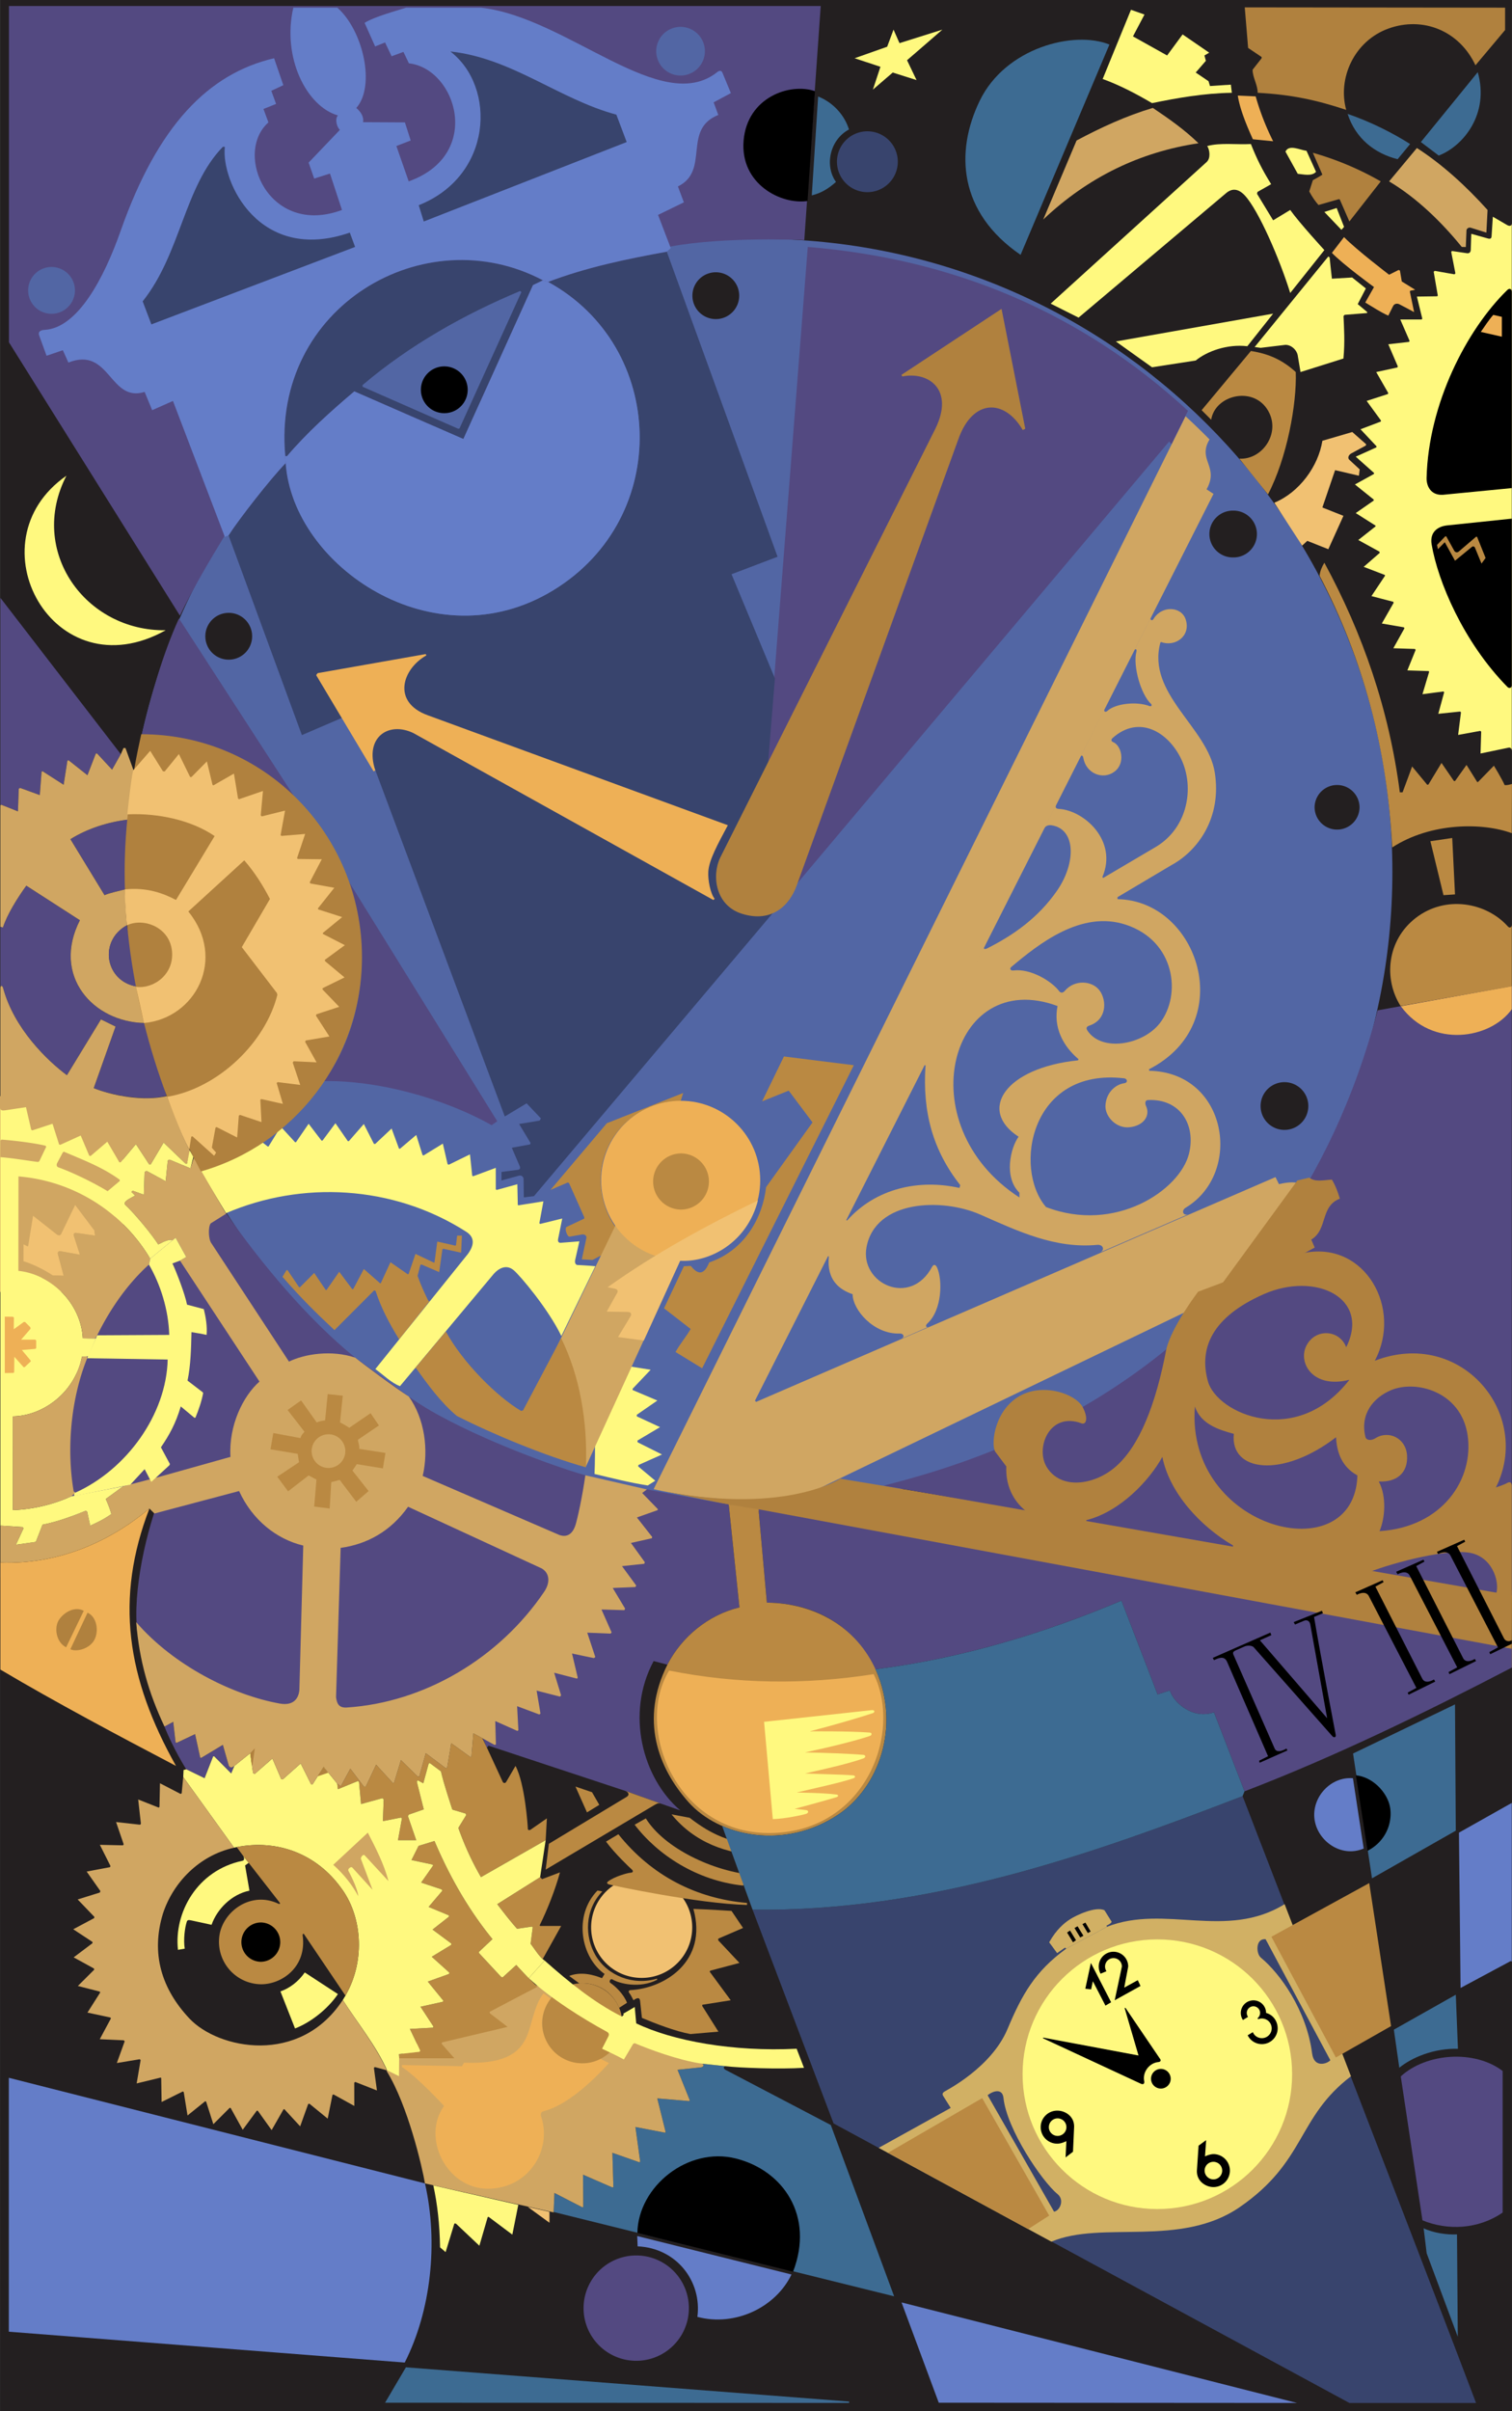 <svg xmlns="http://www.w3.org/2000/svg" width="270.355" height="430.977"><rect width="100%" height="100%" fill="#333333" stroke="none"/><path fill="#231f20" d="M270.316 430.977H.07V0h270.246v430.977"/><path fill="#5266a4" d="M135.832 268.96c62.484 0 113.137-50.651 113.137-113.136 0-62.484-50.653-113.136-113.137-113.136-62.48 0-113.137 50.652-113.137 113.136 0 62.485 50.657 113.137 113.137 113.137"/><path fill="#d0a662" d="m216.984 88.277-1.242-.816c2.309-4.082-1.683-5.234.535-8.91a125.638 125.638 0 0 0-4.293-4.149l-95.109 191.774c7.738 1.773 16.898 2.3 25.418 1.875l76.539-36.852c5.61-5.89 10.164-12.71 14.07-19.457-1.183-.652-2.96-.383-4.214-.082l-.625-1.262-92.864 40.176-.21-.21 81.995-162.087"/><path fill="#231f20" d="M270.316 430.977V281.926H.051v149.05h270.265"/><path fill="#b0813e" d="M116.875 266.176c23 4.918 33.375-1.875 33.375-1.875l120.105 19.957-.039 13.812-153.441-31.894"/><path fill="#534981" d="m119.578 54.094-.332-9.403.711-.636c9.563-1.793 23.855-1.14 23.855-1.14l2.938-41.84H1.598V61.18l30.578 48.87c2.273-4.757 5.277-9.835 8.047-14.378l79.355-41.578m150.738 231.062-112.312-19.613c19.836-5.012 71.457-20.871 88.32-84.95l23.992-4.331v108.894M.07 143.953l.164-.11 2.977 1.184.144-4.047.235-.148 3.527 1.285.32-4.183.176-.079 3.766 2.415.672-4.286.18-.117 3.406 2.7 1.496-3.872.207-.035 2.7 2.914 1.562-2.77L.07 106.86v37.094m118.145 178.444 3.426 1.196c-6.727-5.73-9.832-17.27-4.766-26.696l2.465.649c2.555-4.969 7.289-8.883 12.879-10.235l-1.914-18.39-14.63-2.695-4.991-.727-25.77 42.156 2.148 4.719.286-.352 24.46 8.086 6.407 2.29M270.316 294.7 135.63 269.776l1.492 16.684c8.59.07 15.777 4.156 19.238 11.93 15.41-1.918 30.176-6.391 44.164-12.286l6.461 16.758 2.2-.71c.64 2.202 4.156 5.238 7.882 3.906l5.465 14.129c16.117-6.176 32.38-14.094 47.785-22.118v-3.37M29.41 308.613l1.563-.851.425 3.668.157.101 3.324-1.57.914 4.176.152.086 3.903-2.344 1.027 3.61c.066.343.422.507.688.374l.343-.219-.566 1.348-3.063-3.078-.175.043-1.52 3.887-3.281-1.598s-2.328-3.656-3.89-7.633m-3.516-125.758c-9.23-.14-16.684-8.414-11.606-18.37l-9.586-6.18c-1.633 2.273-3.41 5.101-4.18 7.484l-.453-.133v10.957c.004-.488.336-.562.489 0 1.953 7.274 7.941 13.004 11.406 15.578l6.086-9.98 2.61 1.281-3.907 11.008c3.226 1.3 9.223 2.375 13.023 1.371l-3.882-13.016"/><path fill="#534981" d="M73.105 249.629c7.758 5.695 24.207 11.965 31.56 14.07l1.003.25c-2.3 23.895-22.438 42.578-46.934 42.578-13.472 0-25.574-5.652-34.164-14.71-.93-7.266 1.621-18.508 4.344-25.075-1.656 2.367-9.836 7.496-14.379 9.051-2.441-5.695-2.95-9.824-2.95-16.418 0-19.2 11.614-36.094 28.083-43.45l.894 1.095c6.106 8.734 14.368 18.695 22.958 25.652l9.585 6.957M22.969 146.484c-3.621.426-7.332 1.598-10.383 3.512l6.105 10.012c.899-.418 2.805-.801 3.688-1.035l.59-12.489m-.289 18.906c-5.067 2.778-3.883 9.938 1.668 10.926l-1.668-10.925"/><path fill="#d0a662" d="M22 230.926v-35H0v35h22"/><path fill="#eeb056" d="M270.316 180.387c-3.746 5.289-14.25 7.117-19.836-.532l19.836-3.593v4.125"/><path fill="#b0813e" d="M234.105 210.492c1.067.852 2.63.426 4.047.356.641 1.062 1.067 2.199 1.422 3.406-3.55 1.348-2.133 5.539-5.113 7.312l.621 1.422-1.687.922-15.797 6.797 14.379-19.703 2.128-.512"/><path fill="#fff97f" d="m204.64 2.602-2.058 3.902 6.106 3.41 2.769-3.762 4.758 3.266-.852.496.254.957-1.816 2.094 2.289 1.547.265.867 3.73-.246.177 1.453c-4.973.074-9.797.926-14.274 1.848-2.765-1.633-5.84-3.246-8.824-4.313l5.063-12.371 2.414.852"/><path fill="#b0813e" d="m269.117 5.371-5.293 6.297c-2.914-6.207-9.402-8.773-15.535-6.574-6.137 2.199-9.152 8.886-7.578 14.547-5.274-1.754-9.8-2.735-15.836-3.055.047-1.328-.938-2.828-.898-4.129l1.609-2.047v-.219l-2.414-1.625-.602-7.25 46.547.051v4.004"/><path fill="#3d6b92" d="m257.254 27.805-3.195-2.414 10.171-12.493c2.122 7.415-2.55 13.211-6.976 14.907"/><path fill="#eeb056" d="M224.52 17.227a45.847 45.847 0 0 0 3.125 8.023l-3.622-.355c-1.277-2.81-2.343-5.532-2.699-7.81l3.196.142"/><path fill="#3d6b92" d="m252.14 25.746-2.238 2.711c-4.14-1.047-7.511-3.71-8.941-8.098 3.926 1.332 8.055 3.383 11.18 5.387"/><path fill="#fff97f" d="M235.313 30.715c-.782.855-2.274.43-3.266.355l-2.2-3.972c.637-1.352 2.555-.285 3.762-.145l1.704 3.762"/><path fill="#d0a662" d="m265.984 37.531-.21 4.047-2.735-.855c-.39-.145-.875.101-.828.593l-.117 2.84-.723-.02c-3.621-4.472-8.094-8.804-12.992-11.714l4.969-5.965c4.543 2.91 8.875 6.887 12.636 11.074"/><path fill="#b0813e" d="m246.887 32.422-5.61 7.168-1.726-3.953-.18-.028-3.61 1.032c-.956-1.047-1.656-2.426-1.656-2.426l.641-2.008s1.207-.637 1.703-.992l-1.703-3.906a53.678 53.678 0 0 1 12.14 5.113"/><path fill="#fff97f" d="m240.328 40.555-.473.527-3.05-3.195 2.199-.707 1.324 3.375"/><path fill="#eeb056" d="m250.082 48.254.234.101.332 1.958 2.391 1.476-.887.176-.058.176.758 3.64-2.598-1.375c-.352-.195-.918-.195-1.164.309l-.856 1.703c-1.418-.637-2.695-1.488-4.117-2.344l1.563-2.765s-5.493-3.996-7.528-6.11l2.168-2.82c2.188 2.25 8.059 6.726 8.059 6.726l1.703-.851"/><path fill="#ba8942" d="M231.691 66.5c.196 5.7-1.562 15.34-4.968 21.875l-5.118-6.395c4.208.25 7.653-4.835 4.93-8.906-2.723-4.07-9.293-2.383-9.965 1.95l-1.707-1.708 8.805-10.578c3.25.5 5.68 1.633 8.023 3.762"/><path fill="#f1c172" d="m244.219 79.637-2.656 1.437c-.473.297-.63.817-.286 1.117l1.844 1.707-.14 1.133-4.258-.992-2.274 6.672 3.766 1.492-2.7 5.965-3.761-1.492-.93.851-4.969-7.668c4.473-1.843 7.883-6.53 8.594-11.074l5.348-1.566 2.484 2.191-.062.227"/><path fill="#b0813e" d="M244.828 280.996c4.453-1.742 14.57-4.402 18.477-3.34 3.906 1.067 4.882 5.61 4.172 7.317l2.84.496v-19.836c.019-.692-.348-.856-.887-.531-.446.265-1.953.77-1.953.77 6.566-13.153-6.211-28.595-21.657-22.65l-4.543 3.407c-9.566 12.305-23.656 6.027-25.277.32-1.684-5.945.71-11.535 9.941-15.617 9.23-4.086 19.172.621 14.77 9.477-1.191-3.176-5.54-3.446-7.137-.246-1.512 3.019 1.153 7.718 7.703 6.066l4.543-3.406c4.97-9.32-1.683-21.301-12.425-19.313-1.778.39-19.168 6.977-19.168 6.977s-4.735 6.21-5.68 10.277c-1.863 9.781-4.793 17.414-9.23 21.14-3.801 3.192-9.676 3.993-12.16-.09-2.087-3.425.534-9.937 6.214-7.808.817.305 1.242-.8.336-2.664-1.102-2.574-7.406-4.82-11.785-1.98-4.379 2.84-4.734 8.875-3.906 9.793l1.918 2.554c-.145 3.196 1.062 6.035 3.55 8.02l10.72 1.848.054-.266c6.035-1.508 11.27-7.098 13.578-11.305 1.277 6.457 6.816 12.422 12.637 15.832v.364l24.355 4.394 1.844-7.316c.996-2.344 1.281-6.246-.14-8.875l-3.817-1.082c-.531 17.308-30.797 9.765-29.059-12.336.996 3.125 4.262 4.187 6.961 4.898-.71 6.817 8.696 7.973 18.281.606.18 4.347 2.399 6.035 3.817 6.832l3.816 1.082c3.196.16 5.239-1.524 5.059-4.633-.176-3.106-3.281-4.613-5.688-3.086-.62.394-1.586.473-1.765-.285-.977-4.082 1.46-7.004 4.593-8.324 4.458-1.88 12.536.25 13.688 8.058 1.152 7.813-4.438 16.418-15.746 17.145l-1.844 7.316"/><path fill="#ba8942" d="m105.86 320.348 1.296 2.254-2.199 1.347-2.059-4.613 2.961 1.012m17.45 4.562c3.882 3.012 7.253 4.488 12.906 5.024l.055 1.683c-6.32-.14-12.145-2.344-16.192-7.312l3.23.605m11.665 10.258-2.13 1.863c-8.253-.886-15.25-5.484-19.366-10.879l2-1.129c3.253 5.266 11.953 9.524 19.496 10.145m-27.278 2.91c-3.21 3.348-3.14 8.102-1.222 11.41 2.113 3.649 6.754 5.477 11.011 4.176l.016.2c-3.125 1.624-6.777.675-7.996-.06-.356-.218-.68.415-.36.626.934.617 2.399 2.058 2.97 3.55l-1.407.903c-1.266-2.977-3.988-4.574-7.14-4.387l-1.79-1.312c2.133-.844 4.438-.176 5.86.402l.465-.758c-4.192-2.926-5.657-10.383-1.27-14.914l.863.164"/><path fill="#ba8942" d="m130.8 341.559 2.06 3.05-4.426 1.907-.016.296 3.8 4.047-5.214 1.38-.11.183 3.766 5.11-5.066.8-.047.195 2.91 4.614-4.996.43c-2.734-.497-6.238-1.868-8.68-2.887l-.312-2.883c-.031-.477-.176-1.02-1.207-.27-.168-.308-.438-.922-.7-1.238-.261-.32-.16-.559.223-.578 6.063-.34 13.817-5.133 11.2-14.512 2.824.09 6.816.356 6.816.356"/><path fill="#3d6b92" d="m98.992 395.375.14-3.406 4.973 2.554.188-.039-.047-5.78 5.254 2.288.18-.058-.18-6.137 4.852 1.7.117-.138-.852-6.175 5.266 1.011.144-.082-1.504-6.043 5.704.48.117-.124-2.2-5.469 4.211-.441c.485-.047.602-.579.122-.653l4.328.457c-.426-.054-.567.383-.07.653.495.265 18.816 9.855 18.816 9.855l11.328 30.621-60.887-15.074m52.84 33.883-.016.25-82.964-.043 3.726-6.328 79.254 6.12"/><path fill="#f1c172" d="m16.89 219.973.094.882-3.336-.484c-.343-.043-.566.121-.441.531l1.082 3.364-3.437-.614c-.34-.105-.63.16-.47.614l.997 3.761-1.926-.054c-1.219-.813-3.258-1.922-5.254-2.543l.008-3.012.707.355.125-.05.871-5.414 4.277 3.37c.293.196.622.223.801-.222l2.45-5.066 3.453 4.582"/><path fill="#647dc8" d="m270.316 322.254-9.445 5.316.285 27.762 8.973-4.812.187.093v-28.36"/><path fill="#ba8942" d="M270.348 140.129c-.285.07-.883.266-1.309.195-.496-1.137-1.918-3.46-1.918-3.46l-2.84 2.91h-.152l-1.906-3.051-2.059 2.89-.2-.023-2.214-3.223-2.344 3.867-.21.036-2.7-3.266s-1.137 3.125-1.707 4.617h-.492c-1.918-14.77-6.606-28.332-13.492-41.039-.426.711-.782 1.492-.852 2.344 7.797 14.875 12.11 31 12.98 48.547 6.93-4.5 16.196-4.465 21.383-2.547l.032-8.797"/><path fill="#d0a662" d="M214.297 25.605c-10.438 1.563-19.738 6.036-27.762 13.633L192.5 25.11c4.402-2.343 8.875-4.402 13.633-5.824 2.84 1.918 5.61 3.836 8.164 6.32"/><path fill="#fff97f" d="M223.668 25.746c1.09 2.73 2.035 4.621 3.621 7.172l-2.434 1.383-.097.328 2.886 4.75 3.055-1.848c1.633 2.305 6.106 7.172 6.106 7.172l-6.106 7.668c-1.847-5.965-5.644-14.785-8.129-17.445-1.199-1.285-2.308-1.242-3.285-.446l-26.43 22.293-4.988-2.5 27.867-25.293c.801-.71.551-2.238.125-2.878 2.414-.641 5.254-.211 7.809-.356m14.078 20.274s.266 2.66.406 3.796l3.621-.214 2.45 1.957-1.453 2.8 1.703 1.422-.036.176-4.011.32-.196.215c.09 2.219.266 4.528-.015 7.594l-7.672 2.414-.477-2.82c-.09-.977-1.066-2.04-2.218-2.04l-4.438.532-1.07-.145 13.176-16.187.23.18m-14.715 15.867c-3.62-.426-7.207.906-9.23 2.554l-7.813 1.207-6.46-4.613 28.117-4.972-4.614 5.824"/><path fill="#ba8942" d="m260.164 159.867-2.059.14-2.343-9.648 3.906-.574.496 10.082m-107.496 30.531-27.121 54.172-4.758-2.91c.781-1.422 1.988-2.84 2.7-4.117l-4.759-3.691 3.551-7.528 1.242-.05c1.332 1.683 2.395 1.593 3.286-.622 6.476-2.218 9.582-8.168 10.168-13.457l8.308-11.574-4.262-5.68-4.753 1.918 3.902-8.023 12.496 1.562m-36.813 7.614c-5.527 2.64-7.882 7.293-8.343 11.18-.477 3.995.793 7.738 2.566 10.156l-2.262 4.882-1.867.977-1.918-.11.793-3.679c.16-.531-.234-.828-.765-.766l-2.188.391c-.476.082-1.008-1.578-.535-1.754l3.137-1.476v-.239l-2.73-6.113-.231-.098-3.086 1.328 10.082-11.925 13.652-5.403-.457 1.446c-1.969-.004-3.765.304-5.848 1.203"/><path fill="#fff97f" d="m116.344 244.828-3.223 3.395-.008.234 4.43 1.875-3.68 2.547v.285l4.156 1.922-4.047 2.406.04.305 4.359 2.183-4.219 1.88-.039.25 3.055 2.554-1.348.852c-3.48-.551-6.496-1.348-9.516-2.059.09-2.129.106-4.582.06-6.457l6.116-12.785 3.864.613"/><path fill="#ba8942" d="M156.652 298.605c-3.46-7.777-10.941-12.074-19.53-12.144l-1.493-16.684-5.324-.855 1.914 18.39c-5.59 1.352-10.324 5.266-12.88 10.235-4.956 9.844-1.651 18.45 3.727 24.523 5.504 6.215 17.172 8.703 26.817 2.27 7.262-4.844 11.148-15.672 6.77-25.735"/><path fill="#eeb056" d="M156.219 299.242c5.113 10.278-1.219 27.93-18.114 28.395-16.89.46-24.82-18.59-18.46-29.035 12.14 2.414 24.293 2.558 36.574.64"/><path fill="#3d6b92" d="m241.934 313.426 18.23-8.778.14 22.567-14.98 8.52-3.39-22.31"/><path fill="#647dc8" d="M243.836 330.41c-3.988 1.711-8.258-1.312-8.79-5.219-.534-3.906 2.849-7.683 6.868-7.347l1.922 12.566"/><path fill="#3d6b92" d="M260.688 366.203c-4.305-.105-8.211 1.535-10.485 3.387l-.973-6.805 11.075-6.246.383 9.664"/><path fill="#534981" d="M268.684 370.172v25.305c-4.36 3.015-9.872 3.234-14.34 1.39l-3.88-25.726c4.548-4.192 13.18-4.805 18.22-.97"/><path fill="#647dc8" d="M75.988 390.266c2.414 10.648 1.067 22.789-3.62 32.02l-70.79-5.513v-45.386l74.41 18.879"/><path fill="#d0a662" d="m69.168 369.094-.008 1.129c3.773 6.125 6.324 17.07 6.828 20.043l23.004 5.183.14-3.48 4.973 2.554.188-.039-.047-5.78 5.254 2.288.18-.058-.18-6.137 4.851 1.7.118-.138-.852-6.175 5.266 1.011.144-.082-1.504-6.043 5.703.48.118-.124-2.2-5.469 4.211-.441c.485-.047.602-.579.121-.653l-33.37-15.797-22.938 16.028"/><path fill="#38446d" d="M263.926 429.508h-22.649l-92.23-49.965-14.484-38.2c31.527.356 59.996-9.656 87.617-20.304 0 0 34.648 89.652 41.746 108.469"/><path fill="#3d6b92" d="M134.563 341.344c31.527.355 59.996-9.656 87.617-20.305l.351-.851-5.465-14.13c-3.726 1.333-7.242-1.703-7.882-3.906l-2.2.711-6.46-16.758c-13.942 5.875-28.66 10.34-44.016 12.266-.047.004.144.234.144.234 4.38 10.063.493 20.891-6.77 25.735-6.882 4.594-14.796 4.637-20.765 2.031l5.446 14.973m125.957 58.039.14 18.289-5.562-14.918-.543-4.465c1.773.852 4.222 1.18 5.965 1.094"/><path fill="#647dc8" d="m167.855 429.465-6.656-17.926 70.707 17.969zm0 0"/><path fill="#231f20" d="M220.496 99.637a4.184 4.184 0 1 0 0-8.367 4.184 4.184 0 1 0 0 8.367m18.582 48.644a4.014 4.014 0 0 0 4.016-4.015 4.018 4.018 0 0 0-8.035 0c0 2.218 1.8 4.015 4.02 4.015m-9.411 53.679a4.267 4.267 0 1 0 0-8.534 4.267 4.267 0 0 0-4.266 4.27 4.266 4.266 0 0 0 4.266 4.265"/><path fill="#ba8942" d="M270.316 165.254c0 .535-.378.703-.714.328-3.829-4.277-11.118-5.637-16.457-1.508-5.16 3.988-5.786 10.899-2.708 15.746l19.88-3.515v-11.051"/><path fill="#fff97f" d="M270.316 39.895c.012.515-.402.574-.816.34l-2.57-1.497-.223 3.407c0 .53-.289.597-.676.476l-2.957-.828-.093 2.836c0 .414-.235.684-.649.637l-2.726-.403-.118.18.746 3.816-.168.176-3.535-.62-.18.16.739 4.277-.121.109-3.621.05.965 3.934-.11.164-3.824-.004 1.664 3.829-.09.175-3.719.422 1.704 3.965-.075.184-3.789.82 2.153 3.75-.055.176-3.805 1.234 2.563 3.512-.04.18-3.624 1.374 2.87 3.051-.038.188-3.684 1.66 3.27 2.91-.008.176-3.407 1.883 3.36 2.699.011.168-3.226 2.246 3.539 2.238.012.137-3.094 2.441 3.785 2.082.043.223-2.863 2.488 3.78 1.453.036.137-2.43 3.64 3.918 1.024.047.184-2.11 3.691 3.958.684.086.18-1.985 3.558 3.883.125.098.192-1.473 3.64 3.805.125.09.133-1.196 4 3.762-.492.117.148-1.047 3.848 3.91-.406.145.148-.508 4.031 3.961-.722.164.148-.12 3.895 4.98-1.036c.32-.085.61.106.61.594V39.894"/><path d="M145.715 16.297c-4.442-1.547-12.113 1.066-12.754 8.848-.64 7.78 6.758 11.496 11.43 10.777l1.324-19.625"/><path fill="#fff97f" d="m168.504 5.297-6.32 5.469 1.703 3.55-4.258-1.351-3.55 3.055 1.347-4.082-4.614-1.528 5.82-2.058 1.138-3.055 1.066 2.414 7.668-2.414"/><path fill="#3d6b92" d="m198.371 7.965-15.883 37.59c-11.097-7.614-11.73-18.403-7.316-27.528 4.617-9.55 16.926-12.625 23.2-10.062M151.8 23.145c-3.366 1.78-4.433 6.394-2.323 9.375-1.352 1.207-2.622 1.98-4.325 2.406l1.133-17.676c2.68 1.047 4.735 3.34 5.516 5.895"/><path fill="#534981" d="M53.137 143.184c-6.293-6.727-16.88-12.016-27.797-11.875 1.633-6.82 3.75-14.438 6.66-20.758l21.137 32.633M88.91 200.41l-.996.707c-9.016-5.039-20.71-8.039-29.98-7.879 7.03-9.656 8.699-23.945 4.355-35.793L88.91 200.41m46.29-37.648 9.234-118.625c25.879 2.113 48.75 11.59 67.984 29.293l-2.93 5.941-.445-.445-69.8 82.898-4.044.938"/><path fill="#38446d" d="m135.133 163.758 3.699-1.332L95.477 213.8l-1.82.222-.044-3.195c.04-.433-.308-.808-.797-.691l-3.152.867.008-1.535 2.79-.356c.437-.027.648-.238.472-.652l-1.422-3.313 3.258-.59.105-.246-2.058-3.406 3.668-.61.234-.386-2.555-2.695-3.906 2.344-26.984-72.157-9.297 3.993-13.11-35.704c1.942-3 7.453-10.062 10.211-12.91 1.266 18.352 26.473 35.746 47.836 22.735 21.34-13 20.172-43.61-.91-55.125 6.883-2.625 14.195-4.125 21.223-5.403l19.808 54.528-8.234 3.125 7.758 18.62-3.426 42.497"/><path fill="#eeb056" d="M67.113 137.715c-1.988-5.934 2.367-8.836 6.817-6.676l53.625 29.832.23-.215c-.785-.98-1.215-3.375-1.14-4.808.105-2.125 1.738-5.04 3.5-8.344l-53.66-19.656c-6.45-2.336-4.563-8.274-.247-10.7l-.11-.238-19.339 3.41-.254.356 10.262 17.191.316-.152"/><path fill="#38446d" d="m97.074 50.102-1.773.855-12.446 27.512-19.503-8.516c-4.192 3.547-8.493 7.402-12.043 11.59l-.301-.05c-2.45-26.63 24.887-42.602 46.066-31.391"/><path fill="#647dc8" d="M97.074 50.102c-21.18-11.211-48.515 4.761-46.066 31.39l.07 1.29c-2.758 2.847-8.27 9.91-10.21 12.91l-.665.273-9.277-24.297-3.715 1.648-1.352-3.265c-6.293 1.972-6.175-8.203-13.629-5.246l-.996-2.207-2.91.992-1.289-3.55c-.265-.622.031-1.028.922-1.075 5.93-.313 10.629-9.211 13.621-17.711C28.203 22.44 37.223 13.18 49.008 10.41l1.652 4.813-2.148 1.011.851 2.34-2.254.906.887 2.399c-6.3 5.59.09 20.5 13.152 15.652L59 31.02l-2.82.902-.996-2.856 5.593-5.855c-.62-.535-.906-2.078-.34-2.574-5.609-1.598-10.046-10.332-7.988-19.27h7.867c4.63 4.082 6.868 14.031 3.387 17.938.711.566 1.422 1.543 1.207 2.535l7.492.039 1.032 3.23-2.559.993 2.203 6.32c13.348-4.774 8.555-20.129.035-21.106l-.976-2.039-2.114.778-1.171-2.465-1.774.71-1.883-4.21c1.633-1.063 5.653-2.152 7.43-2.723H85.98c15.473 1.719 32.278 19.535 42.29 11.504.328-.262.707-.308.89.086l1.524 3.684-3.079 1.652.829 2.254c-6.508 2.605-1.418 9.941-7.22 12.781l1.067 2.84-4.617 2.246 2.274 5.934-.711.64c-7.028 1.278-14.34 2.778-21.223 5.403l-.93-.29"/><path fill="#fff97f" d="M29.625 112.652c-20.059 11.2-34.79-15.78-17.75-27.62-6.922 13.44 3.371 27.816 17.75 27.62"/><path fill="#d0a662" d="M187.031 215.746c12.403 4.785 23.942-3.023 25.563-9.516 1.289-5.156-1.563-9.898-7.36-9.601-.476.023-.539.582-.308 1.082.781 1.7-.403 3.473-2.887 3.77-2.484.296-4.43-1.938-4.379-3.786.059-2.25 1.653-3.832 3.371-4.082.707-.105.532-.808-.011-.87l4.421-1.618.051.266c13.973.27 16.852 18.277 6.496 24.488-.77.465-.496 1.473.45 1.172l-15.75 6.812c.906-.375.597-1.46-.497-1.355-7.543.707-14.058-2.395-20.898-5.406-6.84-3.016-18.73-2.66-20.352 5.796-1.242 6.48 7.809 10.829 11.715 3.551.266-.496.633-.457.887.09 1.004 2.156.941 7.617-1.719 10.016-.398.355-.27.797.176.62l-4.875 2.126c.746-.305.414-.965-.215-.942-4.703.18-8.457-4.277-8.457-7.027-2.305-.8-4.687-2.484-4.246-6.746l-.316-.11 3.293-6.44.277.124c5.113-5.754 12.852-7.457 20.094-5.824l.14-.496c-4.898-6.25-6.773-13.024-6.207-21.403l-.265-.12 10.785-21.22c-.285.516.043.645.469.434 4.617-2.308 9.16-5.449 12.543-10.355 3.386-4.907 3.375-10.946-.946-11.657-.664-.109-1.16.118-1.453.653l2.207-4.363c-.18.53-.012.746.473.77 4.496.237 10.605 5.663 7.812 12.183l.133.168 9.438-5.563c5.738-3.433 6.922-10.652 4.527-15.68-2.305-4.832-7.516-7.988-12.25-3.789-.313.282-.348.579.117.77 1.422.594 2.25 3.73.18 5.266-2.07 1.539-5.063.304-5.54-2.415-.1-.585-.402-.593-.581-.18l4.324-8.612c-.176.355.164.695.531.351 1.418-1.328 5.23-1.762 7.535-.875.317.121.54-.144.27-.398-1.777-1.657-3.266-6.715-2.602-9.332.11-.426-.175-.621-.398-.22l2.93-5.804c-.13.328.28.598.511.211 1.508-2.516 5.016-2.277 5.77.059.976 3.015-1.953 4.968-4.395 4.035l-.132.098c-2.485 9.18 8.449 15.16 9.726 23.218 1.277 8.059-2.965 13.97-7.773 16.578l-9.621 5.715v.356c14.414.23 21.78 22.152 5.628 30.406l-4.421 1.617c-16.79-1.972-19.899 16.133-13.989 23.004l-4.754-1.707v-.851c-2.84-2.77-1.597-8.04-.144-10.008-7.402-4.778-2.344-12.32 10.613-13.653l.11-.195c-2.77-2.344-4.543-5.68-3.762-9.512l1.3-2.715c1.778-2.085 4.926-1.82 6.223-.058 1.297 1.77 1.324 5.203-1.828 6.27-.398.132-.7.363-.355.886 2.574 3.906 9.957 2.559 12.96-1.332 3.903-5.059 2.75-14.64-6.038-17.57-8.04-2.684-15.665 3.46-20.543 7.543-.34.285-.137.691.398.62 3.062-.398 6.848 1.927 8.164 3.684.254.336.637.41 1.02-.043l-1.301 2.715c-19.125-7.093-26.934 21.188-6.817 34.219l4.754 1.707"/><path fill="#ba8942" d="m87.063 312.375 2.824 6.11c.175.308.492.269.644-.02l1.645-2.82c1.703 3.191 2.21 10.894 2.203 11.214-.012.32.363.329.64.082l2.766-1.925-.215 3.902L86 335.523c-1.633-2.84-2.984-5.75-4.047-8.804l1.41-2.29-.09-.265-2.386-.71c-.762-2.31-1.727-5.368-2.035-6.833l-2.004-1.488-.192.074-.968 3.543-.801-.445c-.246-.114-.403.004-.309.355l1.195 4.75-2.66.93-.18.27 1.493 4.308H71.16l.711-3.902-.18-.141-3.23.637.145-3.907-.243-.191-3.804 1.043-.368-3.973-.218-.132-3.551 1.453-.133-1.012.649.488 1.703-3.14 2.414 3.195h.355l1.844-3.906 3.008 3.297.203-.082 1.226-4.036 3.02 2.957.262-.027 1.156-4.168 3.55 2.656.278-.058.73-4.38 3.43 2.477.18-.078.351-4.172 1.59.872.825 1.687"/><path fill="#ba8942" d="m88.059 346.598-2.414 2.273.011.23 3.973 4.278.273.035 2.414-2.2c1.137 1.278 2.512 2.68 3.766 3.903l-8.52 4.473.028.273 3.168 2.426-11.719 2.77-.07.257 2.273 2.582h-9.871l-.035-.75 3.687-.414.11-.203-1.844-3.879 4.11-.222.109-.192-2.325-3.55 3.981-.887.117-.18-2.797-3.43 3.805-1.363.059-.234-3.153-2.84 3.5-2.129v-.238l-3.36-2.492 2.962-2.325-.059-.222-3.61-1.5 2.442-2.871-.074-.254-3.695-1.223 2.136-3.043-.082-.18-3.78-.808 1.269-2.535s1.617-.489 2.847-.871c2.63 6.175 5.965 12.14 10.368 17.535m8.437-2.465.082.12h3.762l-3.305 5.919c-.851-.777-1.512-1.91-2.16-2.723l.383-2.96-.14-.13-2.657.395c-1.375-1.508-3.55-4.402-3.55-4.402l7.667-4.829.356.356 3.195-1.207c-.867 3.137-2.215 6.574-3.633 9.46"/><path fill="#fff97f" d="m96.578 335.523-7.668 4.829s2.176 2.894 3.55 4.402l2.657-.395.14.13-.382 2.96c.648.813 1.309 1.946 2.16 2.723l.34.254-2.832 3.16a75.363 75.363 0 0 1-2.227-2.371l-2.414 2.2-.273-.036-3.973-4.277-.011-.23 2.414-2.274c-4.403-5.395-7.739-11.36-10.368-17.536-1.23.383-2.847.872-2.847.872l-.418-1.016-1.492-4.309.18-.27 2.66-.929-1.196-4.75c-.094-.351.063-.469.309-.355l.8.445.97-3.543.19-.074 2.005 1.488c.308 1.465 1.273 4.524 2.035 6.832l2.386.711.09.266-1.41 2.289A51.613 51.613 0 0 0 86 335.523l11.57-6.605-.992 6.605"/><path d="M141.805 406.047c3.816-9.895-1.688-18.07-10.2-20.227-8.601-2.18-17.492 4.996-17.64 13.297l27.84 6.93"/><path fill="#231f20" d="M40.898 117.91a4.184 4.184 0 1 0-4.183-4.183 4.184 4.184 0 0 0 4.183 4.183"/><path fill="#5266a4" d="M9.152 56.09a4.184 4.184 0 1 0 0-8.367 4.184 4.184 0 0 0 0 8.367m112.536-42.586a4.35 4.35 0 0 0 4.351-4.352 4.35 4.35 0 1 0-8.7 0 4.35 4.35 0 0 0 4.348 4.352"/><path fill="#231f20" d="M127.926 57.035a4.184 4.184 0 1 0 0-8.367 4.184 4.184 0 0 0 0 8.367"/><path fill="#38446d" d="M155.094 34.348a5.44 5.44 0 1 0-.005-10.88 5.44 5.44 0 0 0 .005 10.88"/><path d="m236.547 288.352-1.586.664c1.203 7.171 3.879 21.105 3.879 21.105.058.414-.297.527-.594.227l-14.035-15.871c-.356-.454-1.332-.356-1.688-.18l-1.55.683c-.313.16-.614.301-.446.739l7.41 16.863c.489.977 2.086-.047 2.086-.047l.176.34-4.969 2.2-.085-.364 1.593-.797-7.328-16.875c-.523-1.23-1.707-.586-2.344-.3l-.214-.407 10.289-4.52.183.454-2.047.925 12.024 13.93-3.016-16.77c-.12-.667-.66-.874-1.125-.652l-1.61.668-.226-.43 5.047-2.027.176.442m9.383-4.758 1.465-.797-.18-.344-4.88 2.164.267.442s1.507-.887 2.128.18l8.524 16.46-1.555.844.168.371 4.758-2.344-.223-.379s-1.507.977-2.086-.132l-8.386-16.465m24.386 9.597-.441.157c-.367.02-.738-.094-.965-.528l-8.387-16.465 1.465-.796-.18-.344-4.878 2.16.215.395s1.558-.836 2.18.226l8.519 16.465-1.551.844.168.37 3.855-1.862v-.622m-17.086-13.269 1.465-.8-.175-.34-4.883 2.16.265.445s1.512-.887 2.133.176l8.52 16.464-1.555.844.172.371 4.754-2.344-.223-.378s-1.508.972-2.086-.133l-8.387-16.465"/><path fill="#b0813e" d="M132.664 163.328c-4.762-1.492-5.426-6.836-3.887-10.031l38.47-76.66c3.433-6.98-1.185-10.293-5.915-9.348l-.144-.289 17.894-11.79 4.242 21.427-.449.23c-3.219-5.554-8.883-5.672-11.484 1.547l-28.946 79.89c-1.246 3.473-4.406 6.708-9.78 5.024"/><path fill="#fff97f" d="m41.906 315.645 2.84-2.274.5 3.516.281.203 3.18-2.777 1.598 3.726h.265l3.196-2.84 1.863 3.73h.266l1.968-3.116 2.426 2.98.133 1.012 3.55-1.453.22.132.367 3.973 3.804-1.043.242.191-.144 3.907 3.23-.637.18.14-.71 3.903h3.265l.773.082-.355.934-1.27 2.535 3.781.808.082.18-2.136 3.043 3.695 1.223.074.254-2.441 2.87 3.61 1.5.058.223-2.961 2.325 3.36 2.492v.238l-3.5 2.129 3.152 2.84-.059.234-3.805 1.363 2.797 3.43-.117.18-3.98.886 2.324 3.551-.11.192-4.109.222 1.844 3.88-.11.202-3.687.414.035.75-.035 3.2-2.129-1.051c-1.918-4.332-5.43-8.664-7.914-12.567l.476-.78c3.754-6.532 2.817-14.516-.804-19.274-4.262-5.895-11.164-8.735-18.637-7.274l-.473.11-9.093-12.637.058-1.246.48-.133 3.282 1.598 1.52-3.887.175-.043 3.063 3.078.566-1.348"/><path fill="#d0a662" d="m33.883 206.23-.442 1.758h-.265l-3.918-3.758-2.297 3.875h-.297l-2.363-3.59-2.723 3.239h-.238l-2.153-3.684-2.992 2.559-.238-.059-1.527-3.605-3.676 1.672-.188-.078-1.175-3.7-3.614 1.188-.195-.117-.937-4.032-3.711.559c-.473.047-.84.082-.864-.41v-21.434c.004-.488.336-.562.489 0 1.953 7.274 7.941 13.004 11.406 15.578l6.086-9.98 2.61 1.281-3.907 11.008c3.226 1.3 8.914 2.426 13.152 1.398 0 0 2.45 6.997 4.012 9.696l-.035.636"/><path fill="#5266a4" d="m82.164 76.578-.234.059-17.102-7.512v-.297c8.45-7.172 18.293-12.687 28.164-16.805l.238.18-11.066 24.375"/><path d="M79.441 73.855a4.184 4.184 0 1 0-4.183-4.183 4.184 4.184 0 0 0 4.183 4.183"/><path fill="#647dc8" d="m97.074 50.102-1.773.855-12.446 27.512-19.503-8.516c-4.192 3.547-8.493 7.402-12.043 11.59l-.317-.04.086 1.278c1.266 18.352 26.473 35.746 47.836 22.735 21.34-13 20.172-43.61-.91-55.125l-.93-.29"/><path d="m270.316 87.242-12.336 1.2c-2.25.117-2.93-1.7-2.898-3.004.324-13.239 7.137-26.477 14.402-33.575.48-.468.82-.168.832.325v35.054"/><path fill="#eeb056" d="m267.004 56.285 1.539.348v3.55l-3.766-.855c.63-.914 1.465-2.187 2.227-3.043"/><path d="M270.316 92.703v29.774c0 .472-.433.66-.789.3-7.882-8.023-12.433-18.894-13.539-25.46-.394-2.352 1.274-3.258 2.785-3.407l11.543-1.207"/><path fill="#ba8942" d="m258.594 95.86 1.426 2.566c.18.312.55.406.843.133l3.063-2.618h.18l1.527 3.79-.73 1.003-1.153-2.796c-.09-.266-.355-.356-.578-.176l-3.008 2.465-1.828-3.309-1.227 1.25-.16-.766 1.461-1.527.184-.016"/><path fill="#d0a662" d="M22.969 146.484c-3.621.426-7.332 1.598-10.383 3.512l6.105 10.012c.899-.418 2.805-.801 3.688-1.035-.059 1.718.3 6.418.3 6.418-5.066 2.777-3.882 9.937 1.669 10.925l1.547 6.54c-9.23-.141-16.684-8.415-11.606-18.372l-9.586-6.18c-1.633 2.274-3.41 5.102-4.18 7.485l-.453-.133v-21.703l.164-.11 2.977 1.184.144-4.047.235-.148 3.527 1.285.32-4.183.176-.079 3.766 2.415.672-4.286.18-.117 3.406 2.7 1.496-3.872.207-.035 2.7 2.914 1.562-2.77.48-1.1h.352l1.449 3.995-.914 8.785"/><path fill="#534981" d="M22.68 165.39c-5.067 2.778-3.883 9.938 1.668 10.926"/><path fill="#d1b064" d="M197.914 344.406c10.367-4.09 21.316 2.39 31.785-4.054l11.863 30.761c-9.675 7.367-8.011 15.215-19.906 23.399-10.625 7.308-24.64 2.336-33.66 6.168l-30.883-16.77 12.88-7.137-1.325-2.109c-.238-.355-.117-.594.187-.8.31-.208 8.383-4.266 11.29-11.18 2.574-6.125 4.882-10.297 10.507-14.38l7.262-3.898"/><path fill="#38446d" d="M179.43 375c.57 5.508 6.82 14.844 9.675 17.184 1.262 1.035.434 2.93-.628 3.14l-11.883-20.82c1.054-.836 2.656-1.242 2.836.496"/><path fill="#ba8942" d="m175.621 375.02 11.98 20.996-3.761 2.418-25.067-13.637 16.848-9.777"/><path fill="#fff97f" d="M206.941 394.848c13.309 0 24.098-10.79 24.098-24.098 0-13.309-10.789-24.098-24.098-24.098-13.308 0-24.097 10.79-24.097 24.098 0 13.309 10.789 24.098 24.097 24.098"/><path d="m198.676 357.887-1.012.601-2.254-4.363-.308 1.457-1.04-.11.993-4.613 3.62 7.028m8.688 10.031c.297.355.168.617-.254.66-1.64.168-2.824 1.824-2.53 3.348.105.531-.138.683-.528.547l-17.567-8.157.051-.109 17.04 3.195-2.485-8.48.144-.04 6.13 9.036m.206 5.395c.97 0 1.758-.786 1.758-1.754a1.758 1.758 0 0 0-3.516 0c0 .968.786 1.753 1.758 1.753m-18.46 8.465c-.868 0-1.57-.699-1.57-1.566a1.57 1.57 0 0 1 3.14 0c0 .867-.703 1.566-1.57 1.566v1.383c.488 0 1.156-.238 1.562-.45l-.14 2.915 1.327-1.023.2-4.438c.035-1.996-1.727-2.902-2.95-2.902a2.95 2.95 0 1 0 0 5.898v-1.383M217 386.406a1.57 1.57 0 0 1 1.535 1.606 1.57 1.57 0 0 1-3.14-.075 1.566 1.566 0 0 1 1.605-1.53l.031-1.38c-.488-.011-1.164.211-1.57.41l.207-2.906-1.356.989-.296 4.433c-.082 1.996 1.66 2.942 2.882 2.969a2.947 2.947 0 1 0 .133-5.895l-.031 1.38m9.383-26.61c1.215.312 2.07 1.437 2.07 2.75a2.825 2.825 0 0 1-5.36 1.246l.919-.559a1.757 1.757 0 1 0 .933-2.304l-.074-.207a1.191 1.191 0 1 0-1.941-.926c0 .262.086.504.226.703l-.91.559a2.259 2.259 0 1 1 4.137-1.262M201.73 351.5a2.636 2.636 0 1 0-4.937 1.281l1.05-.441a1.5 1.5 0 0 1-.253-.84 1.505 1.505 0 1 1 3.012 0l-1.286 6.031 4.614-2.554-.489-1.036-2.421 1.329.71-3.77m42.797-20.68c3.078-1.597 4.383-4.656 4.078-7.414-.296-2.761-3.011-5.781-6.16-6.078l2.082 13.492"/><path fill="#fff97f" d="M156.066 306.207c-1.894.652-6.925 2.129-11.277 3.258 0 0 7.25-.063 10.719.215.445.035.43.472.023.61-2.426.827-7.453 2.07-11.594 2.94 3.961.079 7.278.196 10.41.43.473.035.52.469 0 .653-2.484.886-6.624 1.835-10.41 2.68 3.122.14 6.329.16 8.579.335.437.035.535.371.058.535-2.25.77-6.449 1.657-10.129 2.535 0 0 5.04.067 7.102.356.426.062.422.355.008.48-2.543.77-7.465 2.079-7.465 2.079.566.07 1.668.171 2.082.23.414.059.473.473 0 .652-.473.176-3.668.887-5.988.961l-1.563-17.394 19.266-2.09c.535-.059.605.387.18.535M44.465 332.965l-.64.473.78 4.5c-3.175.648-5.78 3.265-6.777 6.105l-3.676-.797c-.367-.07-.636-.117-.754.246-.355 1.086-.625 3.215-.367 4.813l-1.207.21c-.734-6.558 3.336-14.19 11.54-15.921.355-.078.331-.446.167-.809l.934 1.18"/><path fill="#ba8942" d="m43.531 331.785-1.203-1.633c7.473-1.46 14.375 1.38 18.637 7.274 3.62 4.758 4.558 12.742.805 19.273l-7.34-10.879c-.13-.27-.36-.23-.309.176.754 5.727-3.906 8.758-7.547 8.672a7.606 7.606 0 0 1-7.379-8.402c.457-4.485 5.563-8.344 10.54-6.012.269.125.46.043.214-.25l-5.484-7.04-.934-1.179"/><path fill="#fff97f" d="M60.422 356.426c-1.777 2.617-4.758 5.011-7.668 6.148l-2.61-6.625c1.66-.574 3.215-1.758 4.352-3.39l5.926 3.867"/><path d="M46.676 350.652a3.516 3.516 0 0 0 0-7.03 3.513 3.513 0 0 0-3.512 3.515 3.513 3.513 0 0 0 3.512 3.515"/><path fill="#d0a662" d="M41.855 330.262c-6.316 1.386-10.953 6.324-12.726 11.793-2.168 7.136-.254 13.43 4.742 18.738 5.16 5.488 19.715 8.457 27.422-3.313 2.484 3.903 5.945 8.235 7.863 12.567l-2.125-.574-.176.132.543 4.051-3.87-1.523-.184.12.008 4.165-3.723-2.055-.18.086-.855 4.242-3.27-2.672-.226.067-1.426 3.98-2.832-3.074-.137.02-2.133 3.726-2.48-3.465-.18-.004-2.511 3.41-2.149-3.886-.164-.051-2.941 2.941-1.29-4.043-.171-.058-3.153 2.543-.68-4.196-.175-.093-3.781 1.879-.07-4.29-.098-.074-4.293 1.043.71-4.168-.156-.156-4.097.68 1.406-3.89-.172-.173-4.285-.195 2.008-3.742-.14-.145-4.071-.87 2.273-3.579-.054-.172-3.934-1.008 2.922-2.91-.043-.21-3.629-1.993 3.363-2.535v-.223l-3.437-2.265 3.742-1.996.04-.215-2.99-3.117 3.97-1.239.085-.27-2.449-3.476 4.172-.785.086-.207-1.898-3.785 4.132.09.13-.18-1.364-3.984 4.29.476.152-.16-.489-4.348 3.676 1.453.133-.132.086-4.223 3.68 1.906.203-.105.277-2.918 9.094 12.637m27.601 5.972-4.262-4.617c-.308-.265-.793.445-.636.711l2.058 5.465-3.62-3.973c-.24-.277-.852.235-.712.551 0 0 1.633 2.996 1.774 4.559-1.063-1.989-2.555-3.903-4.473-5.61l6.18-5.75c1.347 2.63 2.91 5.61 3.691 8.664"/><path fill="#eeb056" d="M98.48 357.25c-4.957 6.719 3.032 14.04 8.829 10.71l1.57.802c-3.211 3.535-7.602 7.558-11.746 8.625-.473.117-.496.566-.356.984 1.953 5.875-2.218 12.836-9.539 12.848-7.324.011-11.937-9.043-7.843-14.801 0 0-4.684-5.11-7.524-6.957v-.356l10.719.215.402-.632c8.344.355 10.18-2.59 11.11-4.497.933-1.91 1.386-5.812 3.09-7.914l1.288.973"/><path fill="#ba8942" d="M104.113 368.797a7.154 7.154 0 1 0-.004-14.309 7.154 7.154 0 0 0 .004 14.309"/><path fill="#fff97f" d="M125.477 368.863c-4.32-.648-9.446-2.597-12-3.664l-.266.125-1.652 2.79c-1.278-.712-3.907-1.919-3.907-1.919l1.098-2.144c.223-.367.129-.703-.238-.887-4.328-2.344-10.063-5.957-13.969-9.578l2.832-3.16c4.332 3.836 8.86 7.531 13.828 10.02l.356-.356-.141-.145c.637-.355 2.074-1.215 2.074-1.215l.27 2.93c6.566 3.152 17.304 5.106 28.683 4.535l1.313 3.41c-4.473.282-11.672 0-13.953-.285l-4.328-.457"/><path d="m21.992 265.676-3.09 2.254c.34.765.782 1.832.996 2.699-1.207.851-2.386 1.437-3.765 2.058l-.543-2.507-.254-.153c-2.395.973-5.094 1.989-7.723 2.485l-1.207 3.086-3.55.5 1.351-2.914-.144-.23-3.993-.267v6.614c10.012.355 19.188-3.418 26.645-9.664l-4.723-3.961"/><path fill="#ba8942" d="M71.371 239.406c-1.75-2.832-3.23-5.62-4.219-8.672l-.254-.086-7.097 7.106c-3.41-3.195-6.098-5.863-9.29-9.531l.708-1.184.203-.004 2.058 3.05h.153l2.547-2.554 2.066 3.043.133.008 2.273-3.265 2.344 3.125.176-.051 1.883-3.57 2.91 2.554.133-.043 1.715-3.719 3.12 2.168.145-.11 1.207-3.55 3.309 1.574.097-.082.497-3.691 3.214.723.133-.086.203-1.703h.852l-.14 3.054-3.169-.699-.18.086-.574 4.082-3.195-1.375-.18.133-.488 1.91c.758 2.187 1.938 4.484 1.938 4.484l.195.043-5.426 6.832"/><path fill="#fff97f" d="M71.516 247.766c-1.633-.641-2.91-1.989-4.403-3.055l16.59-20.629c1.008-1.422 1.313-2.863-.348-3.922-13.132-8.394-29.468-9.105-42.937-3.316l-5.574-9.262.531-2.062 2.77 1.918c.355-.211.355-.567.14-.852l.356-.566 1.207-2.243 3.175 2.336.172-.05 1.551-3.586 3.117 2.445h.153l2.187-3.547 2.567 2.797.156-.016 2.258-3.293 2.3 3.008.188-.004 2.305-3.101 2.214 3.199.184.011 2.68-3.07 1.8 3.54.223.034 2.945-2.765 1.313 3.578.176.043 2.914-2.473 1.125 3.586.172.086 3.46-2.121.848 3.672.219.094 3.785-1.848.399 3.82.175.09 4.036-1.5.004 3.856.168.09 3.687-1.016.082 3.695.098.074 4.48-.71-.726 3.925.156.11 3.941-.97-.754 3.727c-.043.266.028.594.399.621l3.418-.265-.754 3.328c-.082.348-.02.785.34.898 0 0 2.148.106 3.261.22l-6.07 12.476c-2.348-4.856-7.352-10.77-8.504-11.746-1.156-.977-2.43-.625-3.582.636l-16.773 20.075"/><path fill="#ba8942" d="M111.809 320.11c.636.23.78.753.238 1.066l-13.906 8.383-.57 4.613 19.503-11.574c.461-.27.711-.348 1.14-.2l-6.405-2.289"/><path fill="#d0a662" d="m41.906 315.645 2.84-2.274.5 3.516.281.203 3.18-2.777 1.598 3.726h.265l3.196-2.84 1.863 3.73h.266l1.968-3.116 2.426 2.98.649.488 1.703-3.14 2.414 3.195h.355l1.844-3.906 3.008 3.297.203-.082 1.226-4.036 3.02 2.957.262-.027 1.156-4.168 3.55 2.656.278-.058.73-4.38 3.43 2.477.18-.078.351-4.172 3.766 2.063.258-.059-.117-4.195 3.953 1.766.183-.125-.23-4.301 3.973 1.488.207-.164-.692-4.105 4.18 1.074.2-.23-1.243-4.04 4.086 1.055.133-.168-1.024-4.32 3.91.82.254-.187-1.441-4.36 4.16.168.195-.21-1.812-4.098 4.098.117.128-.278-2.214-3.687 4.043-.168.16-.266-2.547-3.468 3.984-.426.098-.285-2.484-3.434 3.738-.84.058-.238-2.73-3.477 3.719-1.316.027-.176-2.8-2.883.85-.636-11.01-2.528c-.587 4.09-1.395 7.66-1.75 8.844-.356 1.184-1.2 2.418-2.88 1.832l-24.453-10.562-2.613 5.507 23.515 10.852c1.54.594 2.188 2.328.801 4.371-8.02 11.844-21.39 19.77-35.285 20.664-1.52.098-1.773-.851-1.914-1.848l.824-26.687c4.688-.64 8.95-2.95 12.059-7.352l2.613-5.507c1.082-4.645.363-10.207-2.477-14.184-2.25-1.422-8.453-6.02-9.585-6.957-4.254-1.43-9.043-.66-11.852.703l-13.879-21.168c-.496-.64-.617-2.82-.121-3.531l2.75-1.727s-3.82-6.566-5.773-10.011l-.582 1.894-3.508-1.465c-.352-.176-.575-.05-.59.38l-.34 3.382-3.105-1.676c-.356-.265-.668-.09-.676.313l-.125 3.777-1.996-.719-.223.223.656.64c-.441.266-1.36.72-1.633 1.004-.273.286-.347.477 0 .797 1.157 1.067 4.122 4.446 5.754 6.93.637-.211 1.703-.992 2.555-.711l.566-.465 1.895 3.43-1.113.656 14.215 21.617c-2.926 2.578-5.528 7.844-5.188 13.461l-12.648 3.547-6.567 1.723-3.09 2.254c.34.765.782 1.832.996 2.699-1.207.851-2.386 1.437-3.765 2.058l-.543-2.507-.254-.153c-2.395.973-5.094 1.989-7.723 2.485l-1.207 3.086-3.55.5 1.351-2.914-.144-.23-3.993-.267v6.614c10.012.355 19.188-3.418 26.645-9.664l.898.89 15.137-4.015c2.375 5.199 6.715 8.61 11.473 9.746l-.696 25.808c-.117 1.418-.968 2.883-3.488 2.434-8.344-1.488-18.941-6.73-25.687-14.547.539 6.785 2.195 12.586 5.058 18.66l1.563-.851.425 3.668.157.101 3.324-1.57.914 4.176.152.086 3.903-2.344 1.027 3.61c.066.343.422.507.687.374l.344-.219"/><path fill="#ba8942" d="m61.29 249.469-.493 4.781c.355.16 1.07.574 1.664.953l3.8-2.61 1.493 2.2L64 257.336c.008.394.297 1.062.242 1.64l4.676.727-.457 2.758-4.664-.758-.777 1.156 2.886 3.653-2.203 1.918-2.96-3.907-1.513.395-.28 4.719-2.77-.356.406-4.816-1.402-.742-3.672 2.84-1.938-2.61 3.895-2.594-.235-1.496-4.867-.808.5-2.91 4.856.902c.144-.55.535-.906.715-1.14l-3.016-3.88 2.414-1.707 2.805 3.946c.437-.246 1.015-.309 1.488-.38l.465-4.698 2.695.28"/><path fill="#d0a662" d="M58.734 262.387a3.01 3.01 0 1 0 0-6.024 3.01 3.01 0 1 0 0 6.024"/><path fill="#fff97f" d="M26.629 226.027c2.058 3.547 3.492 8.036 3.633 12.578l-12.883.07-1.793 4.098 14.394.235c-.214 9.8-7.347 19.676-16.507 23.793l-.29-.188.11.79 10.012-2.028 2.554-2.77 1.192 2.274 3.238-2.973.09-.222-1.606-2.985c1.563-2.297 2.653-4.297 3.551-7.312l2.45 2.043.175-.043c.531-1.29 1.094-2.852 1.38-4.414l-.138-.16-2.66-2.04c.567-2.699.637-5.683.707-8.664.852.141 1.778.285 2.7.496.14-1.488-.141-3.195-.497-4.613l-3-.797c-.355-1.863-1.863-5.77-2.609-7.367l1.348-.5 1.113-.656-1.895-3.43-.566.465-3.977 3.27-.226 1.05"/><path fill="#fff97f" d="m23.723 212.824 1.996.719.125-3.777c.008-.403.32-.579.676-.313l3.105 1.676.34-3.383c.015-.43.238-.555.59-.379l3.507 1.465.52-2.074-.664-1.164-.477 2.394h-.265l-3.918-3.758-2.297 3.875h-.297l-2.363-3.59-2.723 3.239h-.238l-2.153-3.684-2.992 2.559-.238-.059-1.527-3.605-3.676 1.672-.188-.078-1.175-3.7-3.614 1.188-.195-.117-.937-4.032-3.711.559c-.473.047-.84.082-.864-.41v74.64l3.992.266.145.23-1.352 2.915 3.551-.5 1.207-3.086c2.63-.496 5.328-1.512 7.723-2.485l.254.153.543 2.508c1.379-.622 2.558-1.208 3.765-2.06-.214-.866-.656-1.933-.996-2.698l3.09-2.254-9.23 1.777a28.1 28.1 0 0 1-10.453 2.465l-.02-16.758c5.504-.086 11.125-4.347 12.356-10.648l1.18-.09 1.308-3.176-2.328-.035c-.328-6.313-5.703-11.461-11.516-12.055l.016-16.879a30.243 30.243 0 0 1 23.55 14.7l3.977-3.27c-.852-.281-1.918.5-2.555.711-1.632-2.484-4.597-5.863-5.754-6.93-.347-.32-.273-.511 0-.797.274-.285 1.192-.738 1.633-1.003l-.656-.641.223-.223"/><path fill="#eeb056" d="m2.316 235.36.176.144-.031 2.09 1.797-1.305.23.012.934.933.043.266-1.695 1.957 2.539-.008.16.152v1.348l-.117.145-2.442.21 1.598 1.918-.035.141-1.063.996-.187.016-1.66-1.864-.028 2.708-.086.18-1.59.023V235.34l1.457.02M.07 298.426c9.942 5.894 21.246 11.89 31.399 17.219-8.824-15.711-10.957-29.91-4.754-46.008-7.457 6.246-16.633 10.02-26.645 9.664v19.125"/><path fill="#b0813e" d="m14.977 287.918-3.153 6.527c-1.77-.902-2.129-3.386-1.39-4.726.738-1.34 2.816-2.742 4.543-1.801m1.894 5.199c-.871 1.625-3.223 2.203-4.289 1.672l3.07-6.535c1.637.719 2.086 3.234 1.22 4.863"/><path fill="#d0a662" d="m13.473 266.8-.29-.187c-1.25-7.207-.66-16.203 2.403-23.84l-.05-.351-.891.09c-1.23 6.3-6.852 10.562-12.356 10.648l.02 16.758a28.1 28.1 0 0 0 10.453-2.465l.71-.652m7.141-49.274a30.175 30.175 0 0 1 6.242 7.45l-.226 1.05c-3.867 3.5-6.945 7.965-9.25 12.649l-.379.562-2.195-.027c-.246-4.734-3.332-8.813-7.309-10.809l1.957-.43 1.926.055-.996-3.761c-.16-.453.129-.72.469-.614l3.437.614-1.082-3.364c-.125-.41.098-.574.441-.53l3.336.484-.093-.883-.403-2.93.18-.355 3.945.84M8.148 204.793l.118.18-1.243 2.601-.238.117c-1.262-.14-4.808-.742-6.715-.855l.012-2.965.18-.176c1.773.117 5.793.575 7.886 1.098m13.266 6.082v.219l-2.172 1.82c-2.797-1.687-6.347-3.371-8.789-4.258-.316-.117-.375-.383-.265-.71l1.066-1.997.176-.09c3.48 1.493 6.86 2.743 9.984 5.016"/><path fill="#b0813e" d="M35.922 209.387c16.672-4.754 28.797-20.117 28.797-38.317 0-22-17.469-39.832-39.465-39.832-1.781 7.95-2.965 16.196-2.965 24.684 0 19.223 5.754 38.89 13.633 53.465"/><path fill="#f1c172" d="m38.285 206.586-3.87-3.484-.216.066-.355 2.281c-1.563-2.699-3.938-9.406-3.938-9.406 9.14-1.543 17.559-9.711 19.688-18.23l-.09-.329-6.27-8.191 5.032-8.61c-1.239-2.398-2.676-4.699-4.59-6.902l-10.004 9.14c6.867 8.415 1.328 19.087-7.922 19.934l-1.434-6.468c3.016.433 6.852-2.125 6.434-6.387-.414-4.258-5.031-6.031-8.07-4.61 0 0-.375-3.906-.352-6.417 4-.418 6.98.746 9.14 1.89l6.907-11.422c-4.047-2.78-10-4.16-15.61-3.875 0 0 .626-6.093 1.044-7.867l3.046-3.492 2.274 3.648.312.043 2.543-3.12 2.008 4.097.235.02 2.765-2.797 1.004 4.175.152.11 3.68-2.11.734 4.461.18.118 4.278-1.473-.399 4.375.188.168 4.16-1.035-.801 4.39.164.137 4.23-.355-1.445 4.308.106.168 4.312.051-2.156 4.121.105.203 4.29.774-2.934 3.687.058.176 4.286 1.375-3.454 2.828v.176l3.934 2.012-3.59 2.636.059.235 3.472 2.898-3.914 1.922-.03.226 2.991 3.106-4.066 1.332-.098.242 2.41 3.727-4.21.71-.141.235 2.058 3.676-4.101-.195-.164.238 1.34 3.996-4.016-.504-.2.152 1.114 3.735-3.855-.856-.176.121.21 4-3.843-1.293-.215.133-.293 3.91-3.676-1.863-.195.09-.656 3.601.762.871-.356.567"/><path fill="#b0813e" d="M45.145 315.426H45l-.254-2.055.817-.883-.418 2.938m11.628 2.082 1.09-1.695.825 1.05zm0 0"/><path fill="#fff97f" d="m92.672 394.094-1.063 5.328-4.261-3.192-.153.086-1.48 5.09-4.2-3.965-.273-.004-1.562 5.11-.992-.852c-.075-4.195-.489-7.742-1.208-11.074l15.192 3.473"/><path fill="#f1c172" d="M98.25 395.344v1.957l-3.875-2.832zm0 0"/><path fill="#647dc8" d="M141.523 406.547c-2.851 5.926-10.132 9.355-16.828 7.574.84-6.266-3.656-12.3-10.683-12.605l-.074-1.84 27.585 6.87"/><path fill="#534981" d="M113.762 421.973a9.414 9.414 0 1 0 0-18.829 9.414 9.414 0 0 0 0 18.829"/><path fill="#f1c172" d="M114.734 353.535c4.993 0 9.04-4.043 9.04-9.035 0-4.988-4.047-9.04-9.04-9.04-4.988 0-9.035 4.052-9.035 9.04a9.035 9.035 0 0 0 9.035 9.035"/><path fill="#ba8942" d="M110.566 327.855c5.961 7.454 13.985 11.5 23.004 12.282v.355c-8.734-.21-24.425-3.547-24.734-3.68-.313-.132-.39-.289-.11-.515 1.087-.863 3.524-1.547 4.008-1.559.485-.015.54-.324.227-.59-.309-.265-3.035-2.843-4.598-4.976l2.203-1.317"/><path fill="#d1b064" d="m190.652 348.305-.218-.18-1.414.977-1.418-1.934c1.277-2.273 2.664-3.434 3.77-4.145 1.108-.71 4.565-2.332 6.116-1.578l1.246 1.996c.16.293-.89.754-.89.754l.07.211-7.262 3.899"/><path d="m194.508 345.516-.961-1.598.531-.266.934 1.59-.504.274m-1.836-1.211 1.047 1.695-.57.309-1.02-1.688.543-.316m-.277 2.492-.536.371-1.058-1.742.527-.36 1.067 1.73"/><path fill="#38446d" d="M237.871 368.254c-.57.64-2.914 1.445-3.258-1.227-.996-7.718-5.707-14.265-9.168-17.12-.851-.704-.968-3.38.75-3.29h.102l11.574 21.637"/><path fill="#ba8942" d="m248.73 362.148-9.867 5.61-11.531-21.582 17.496-9.59 3.902 25.562"/><path fill="#38446d" d="m110.21 20.492 1.845 4.899L75.773 39.59l-.902-2.91c13.211-5.246 13.922-21.102 5.66-27.477 10.98 1.168 19.383 8.52 29.68 11.29m-70.008 5.749c-.71 6.25 6.156 20.93 22.344 15.336l.945 2.559L27.07 57.98l-1.562-4.117c6.816-8.52 7.43-20.535 14.34-27.62h.355"/><path fill="#d0a662" d="m98.832 242.258 11.668-24.164 11.832 5.664-17.582 38.418-5.918-19.918"/><path fill="#eeb056" d="M121.703 225.207c7.86 0 14.227-6.371 14.227-14.227 0-7.855-6.368-14.226-14.227-14.226-7.851 0-14.223 6.371-14.223 14.226 0 7.856 6.372 14.227 14.223 14.227"/><path fill="#ba8942" d="M121.809 216.203a5.02 5.02 0 0 0 0-10.039 5.021 5.021 0 0 0-5.024 5.02c0 2.773 2.25 5.02 5.024 5.02"/><path fill="#f1c172" d="m121.61 225.355-6.485 14.247-4.617-.61 2.246-3.726c.262-.47 0-.766-.531-.77l-3.73-.059 1.777-3.195c.296-.414.238-.742-.297-.887l-1.325-.27c8.45-6.034 17.786-11.12 26.875-15.519-1.898 7.446-8.5 11.086-13.914 10.79"/><path fill="#ba8942" d="M79.719 237.988c3.023 5.559 9.14 11.657 13.453 14.2l.351-.09 6.817-12.91c3.34 6.816 4.722 14.78 4.437 23.085-7.257-2.011-16.843-6.003-23.086-9.183-2.84-2.363-5.273-5.695-7.285-8.535l-.238.058 5.55-6.625"/></svg>
